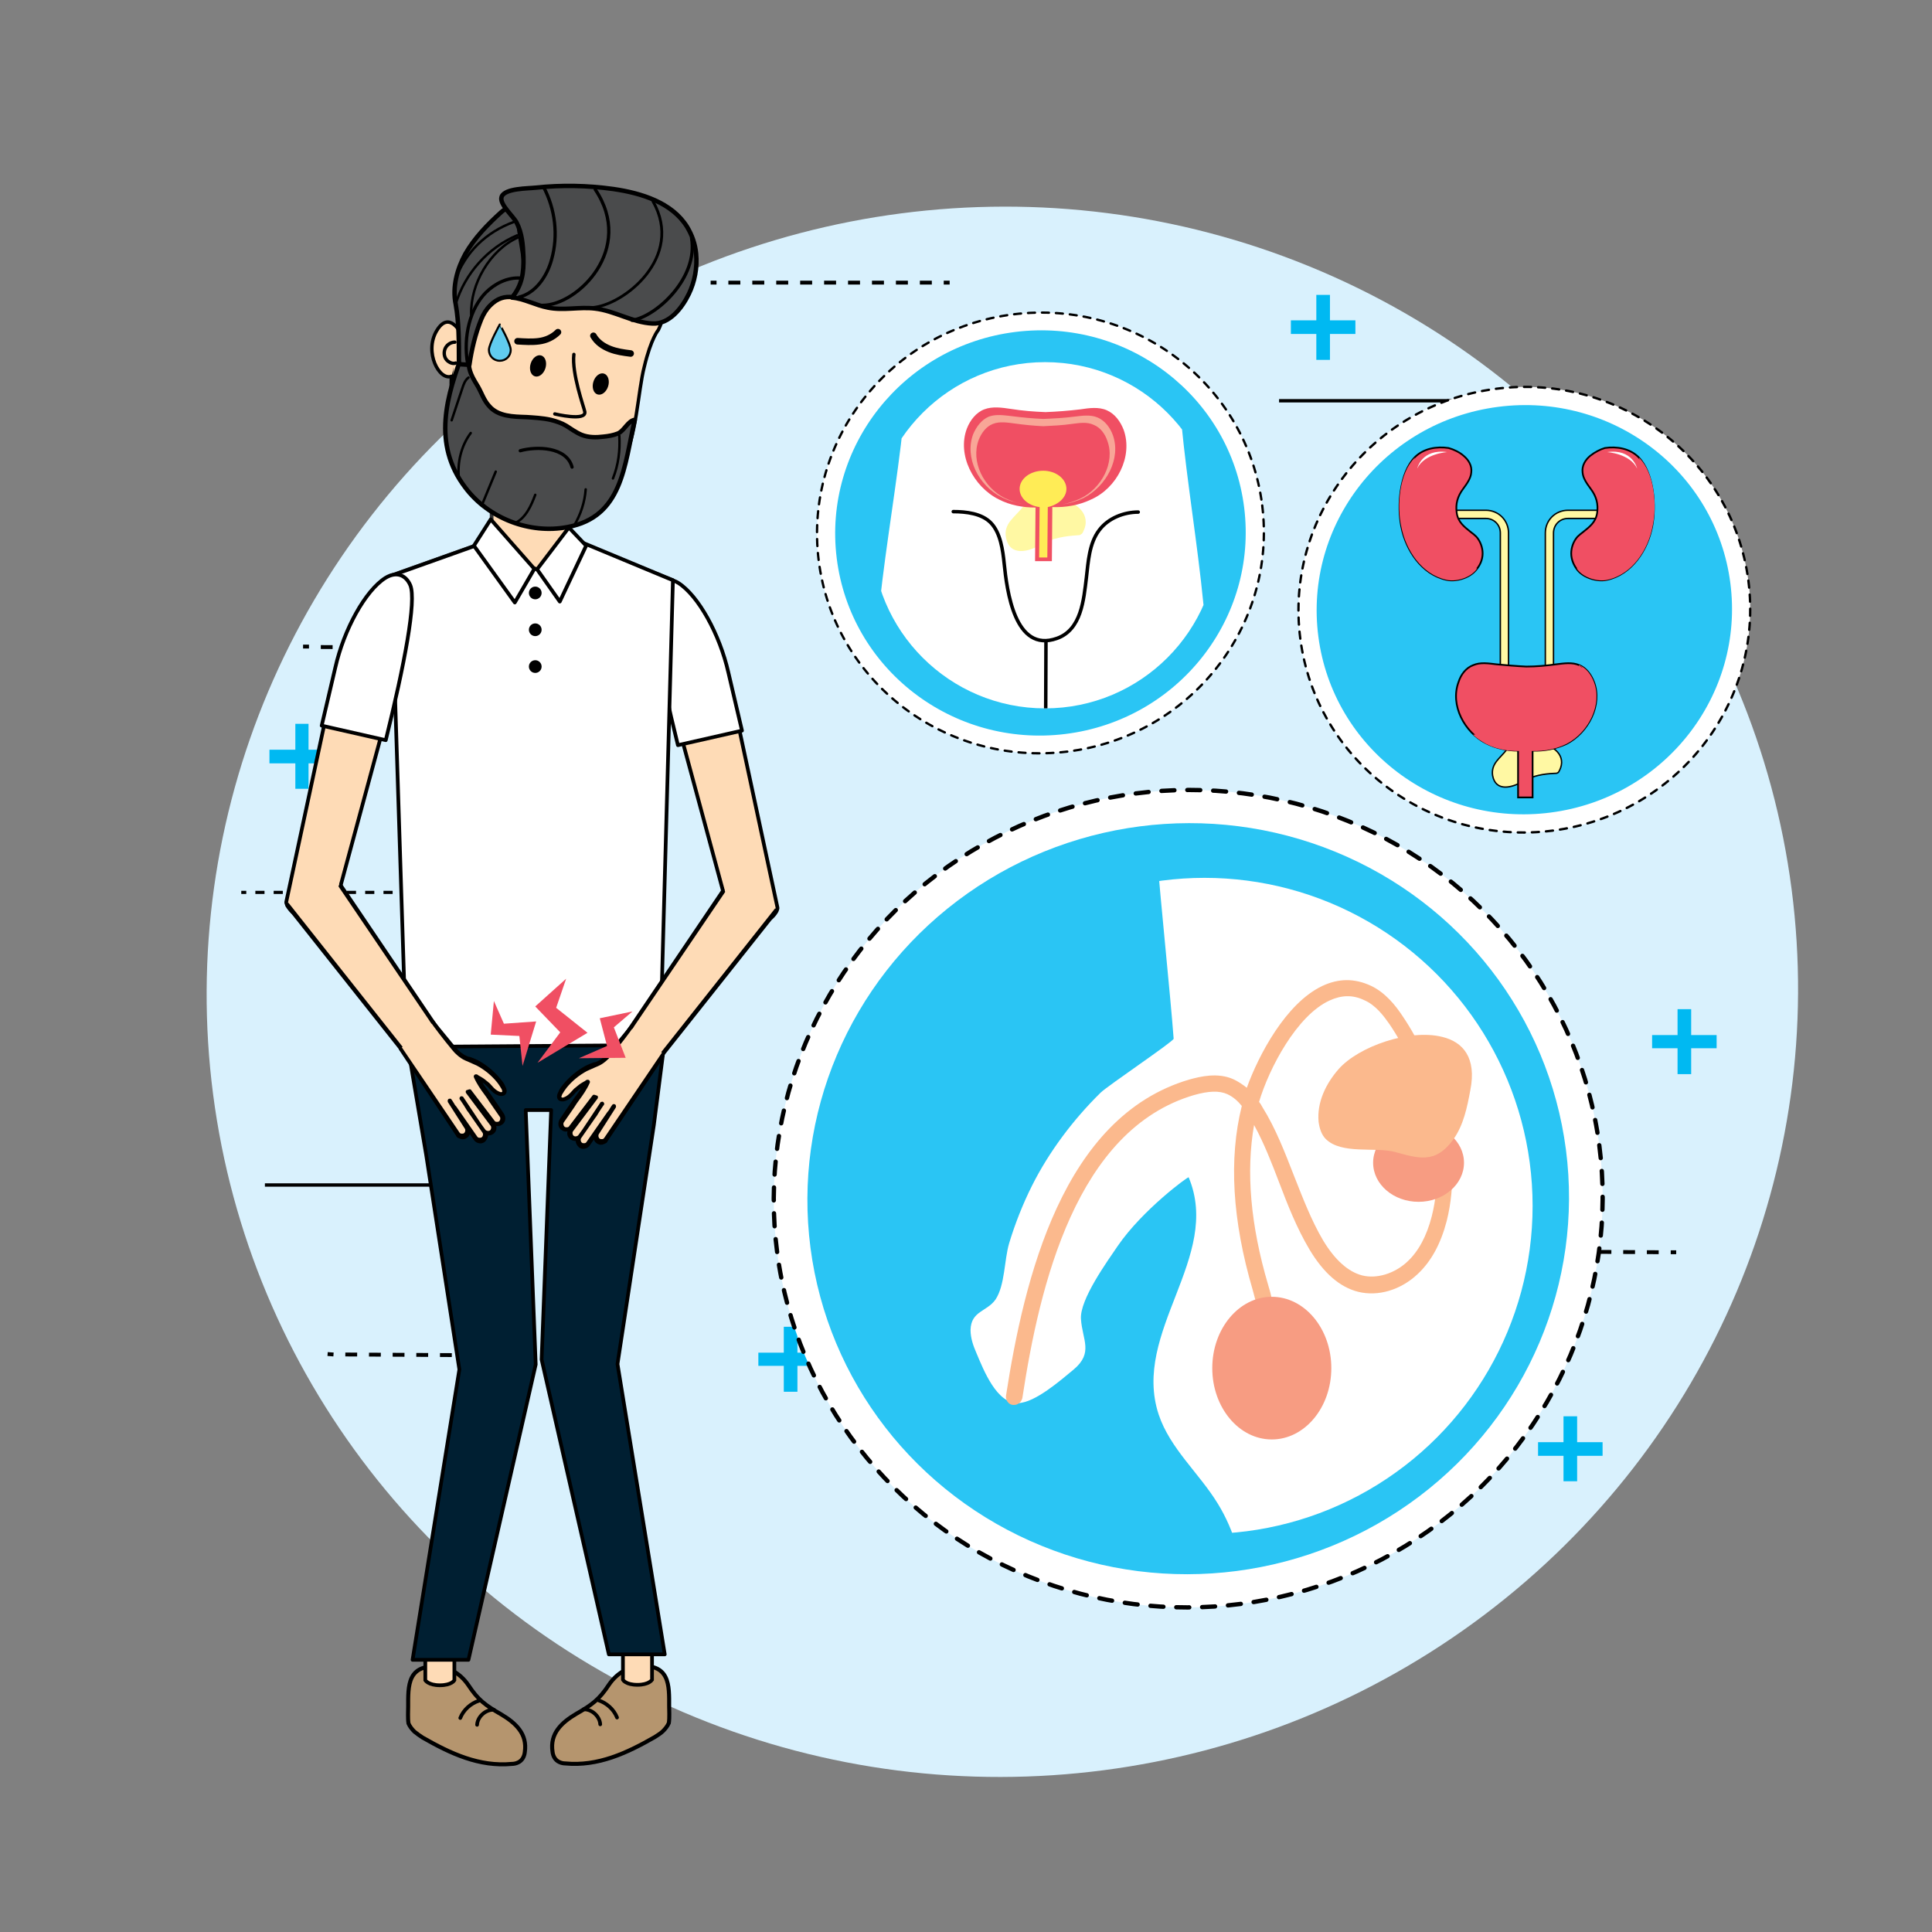 <?xml version="1.0" encoding="utf-8"?>
<!-- Generator: Adobe Illustrator 19.0.0, SVG Export Plug-In . SVG Version: 6.00 Build 0)  -->
<svg version="1.1" id="Capa_1" xmlns="http://www.w3.org/2000/svg" xmlns:xlink="http://www.w3.org/1999/xlink" x="0px" y="0px"
	 viewBox="0 0 425.2 425.2" style="enable-background:new 0 0 425.2 425.2;" xml:space="preserve">
<rect x="0" y="0" width="425.2" height="425.2" fill="#808080" stroke="none"/>
<style type="text/css">
	.st0{fill:#D9F1FD;}
	.st1{fill:#00B9F2;}
	.st2{fill:none;stroke:#000000;stroke-width:0.853;stroke-miterlimit:10;}
	.st3{fill:none;stroke:#000000;stroke-width:0.74;stroke-miterlimit:10;}
	.st4{fill:none;stroke:#000000;stroke-width:0.854;stroke-miterlimit:10;}
	.st5{fill:none;stroke:#000000;stroke-width:0.853;stroke-miterlimit:10;stroke-dasharray:2.634,2.634;}
	.st6{fill:none;stroke:#000000;stroke-width:0.692;stroke-miterlimit:10;}
	.st7{fill:none;stroke:#000000;stroke-width:0.692;stroke-miterlimit:10;stroke-dasharray:2.014,2.014;}
	.st8{fill:none;stroke:#000000;stroke-width:0.853;stroke-miterlimit:10;stroke-dasharray:2.604,2.604;}
	.st9{fill:#B5956E;stroke:#000000;stroke-width:0.886;stroke-linecap:round;stroke-linejoin:round;stroke-miterlimit:10;}
	.st10{fill:#FEDBB6;stroke:#000000;stroke-width:0.814;stroke-miterlimit:10;}
	.st11{fill:#FEDBB6;stroke:#333334;stroke-width:0.814;stroke-miterlimit:10;}
	.st12{fill:none;stroke:#000000;stroke-width:0.814;stroke-linecap:round;stroke-linejoin:round;stroke-miterlimit:10;}
	.st13{fill:#FEDBB6;stroke:#333334;stroke-width:0.814;stroke-linecap:round;stroke-linejoin:round;stroke-miterlimit:10;}
	.st14{fill:#001F32;stroke:#000000;stroke-width:0.814;stroke-linecap:round;stroke-linejoin:round;stroke-miterlimit:10;}
	.st15{fill:#FFFFFF;stroke:#000000;stroke-width:0.814;stroke-linecap:round;stroke-linejoin:round;stroke-miterlimit:10;}
	.st16{fill:#FEDBB6;}
	.st17{fill:#FEDBB6;stroke:#000000;stroke-width:0.748;stroke-miterlimit:10;}
	.st18{fill:#4A4B4C;stroke:#000000;stroke-width:0.975;stroke-linecap:round;stroke-linejoin:round;stroke-miterlimit:10;}
	.st19{fill:none;}
	.st20{fill:none;stroke:#000000;stroke-width:0.54;stroke-linecap:round;stroke-linejoin:round;stroke-miterlimit:10;}
	.st21{fill:#FEDBB6;stroke:#000000;stroke-width:0.748;stroke-linecap:round;stroke-linejoin:round;stroke-miterlimit:10;}
	.st22{fill:none;stroke:#000000;stroke-width:0.748;stroke-linecap:round;stroke-linejoin:round;stroke-miterlimit:10;}
	.st23{fill:none;stroke:#000000;stroke-width:0.618;stroke-linecap:round;stroke-linejoin:round;stroke-miterlimit:10;}
	.st24{fill:none;stroke:#000000;stroke-width:0.72;stroke-linecap:round;stroke-linejoin:round;stroke-miterlimit:10;}
	.st25{fill:#FEDBB6;stroke:#000000;stroke-width:0.74;stroke-linecap:round;stroke-linejoin:round;stroke-miterlimit:10;}
	.st26{fill:none;stroke:#000000;stroke-width:1.44;stroke-linecap:round;stroke-linejoin:round;stroke-miterlimit:10;}
	.st27{fill:#61CCF0;stroke:#000000;stroke-width:0.449;stroke-linecap:round;stroke-linejoin:round;stroke-miterlimit:10;}
	.st28{fill:#F04F63;}
	.st29{fill:#FFFFFF;}
	.st30{fill:none;stroke:#000000;stroke-width:0.952;stroke-linecap:round;stroke-linejoin:round;stroke-dasharray:2.845,2.845;}
	.st31{fill:#2AC5F4;}
	.st32{clip-path:url(#SVGID_2_);fill:#FFFFFF;}
	.st33{fill:#FBB98D;}
	.st34{fill:#F79C82;}
	.st35{fill:none;stroke:#000000;stroke-width:0.514;stroke-linecap:round;stroke-linejoin:round;stroke-dasharray:1.536,1.536;}
	.st36{clip-path:url(#SVGID_4_);}
	.st37{fill:none;stroke:#000000;stroke-width:0.767;stroke-linecap:round;stroke-linejoin:round;stroke-miterlimit:10;}
	.st38{fill:#FFF8A3;}
	.st39{fill:#F8A697;}
	.st40{fill:#FFEC56;}
	.st41{fill:none;stroke:#000000;stroke-width:1.41;stroke-linecap:round;stroke-linejoin:round;stroke-miterlimit:10;}
	.st42{fill:none;stroke:#000000;stroke-width:0.519;stroke-linecap:round;stroke-linejoin:round;stroke-dasharray:1.551,1.551;}
	.st43{fill:#FFF8A3;stroke:#000000;stroke-width:0.305;stroke-linecap:round;stroke-linejoin:round;stroke-miterlimit:10;}
	.st44{fill:#FFF8A3;stroke:#000000;stroke-width:0.309;stroke-linecap:round;stroke-linejoin:round;stroke-miterlimit:10;}
	.st45{fill:#F04F63;stroke:#000000;stroke-width:0.383;stroke-miterlimit:10;}
</style>
<g id="XMLID_1_">
	
		<ellipse transform="matrix(0.992 -0.129 0.129 0.992 -26.369 30.381)" class="st0" cx="220.6" cy="218.1" rx="175.1" ry="172.7"/>
	<g id="XMLID_2_">
		<polygon id="XMLID_3_" class="st1" points="377.8,227.8 372.2,227.8 372.2,222.1 369.2,222.1 369.2,227.8 363.6,227.8 
			363.6,230.7 369.2,230.7 369.2,236.4 372.2,236.4 372.2,230.7 377.8,230.7 		"/>
		<polygon id="XMLID_4_" class="st1" points="298.3,70.5 292.7,70.5 292.7,64.9 289.7,64.9 289.7,70.5 284.1,70.5 284.1,73.5 
			289.7,73.5 289.7,79.2 292.7,79.2 292.7,73.5 298.3,73.5 		"/>
		<polygon id="XMLID_5_" class="st1" points="352.7,317.4 347.1,317.4 347.1,311.7 344.1,311.7 344.1,317.4 338.5,317.4 
			338.5,320.4 344.1,320.4 344.1,326 347.1,326 347.1,320.4 352.7,320.4 		"/>
		<polygon id="XMLID_6_" class="st1" points="181.2,297.7 175.5,297.7 175.5,292 172.5,292 172.5,297.7 166.9,297.7 166.9,300.6 
			172.5,300.6 172.5,306.3 175.5,306.3 175.5,300.6 181.2,300.6 		"/>
		<polygon id="XMLID_7_" class="st1" points="73.6,165 67.9,165 67.9,159.3 65,159.3 65,165 59.3,165 59.3,168 65,168 65,173.6 
			67.9,173.6 67.9,168 73.6,168 		"/>
		<line id="XMLID_8_" class="st2" x1="283.1" y1="246.5" x2="338.3" y2="246.5"/>
		<line id="XMLID_9_" class="st2" x1="257.4" y1="290.7" x2="312.6" y2="290.7"/>
		<line id="XMLID_10_" class="st3" x1="281.5" y1="88.2" x2="323" y2="88.2"/>
		<line id="XMLID_11_" class="st3" x1="58.3" y1="260.8" x2="99.8" y2="260.8"/>
		<line id="XMLID_12_" class="st4" x1="318.6" y1="155.3" x2="351.2" y2="155.3"/>
		<g id="XMLID_17_">
			<g id="XMLID_18_">
				<line id="XMLID_19_" class="st2" x1="156.4" y1="62.2" x2="157.7" y2="62.2"/>
				<line id="XMLID_20_" class="st5" x1="160.3" y1="62.2" x2="206.4" y2="62.2"/>
				<line id="XMLID_21_" class="st2" x1="207.7" y1="62.2" x2="209" y2="62.2"/>
			</g>
		</g>
		<g id="XMLID_22_">
			<g id="XMLID_23_">
				<line id="XMLID_24_" class="st6" x1="53.1" y1="196.4" x2="54.2" y2="196.4"/>
				<line id="XMLID_25_" class="st7" x1="56.2" y1="196.4" x2="87.4" y2="196.4"/>
				<line id="XMLID_26_" class="st6" x1="88.4" y1="196.4" x2="89.5" y2="196.4"/>
			</g>
		</g>
		<g id="XMLID_27_">
			<g id="XMLID_28_">
				<line id="XMLID_29_" class="st2" x1="66.7" y1="142.3" x2="68" y2="142.3"/>
				<line id="XMLID_30_" class="st8" x1="70.6" y1="142.4" x2="105.7" y2="142.6"/>
				<line id="XMLID_31_" class="st2" x1="107" y1="142.6" x2="108.3" y2="142.6"/>
			</g>
		</g>
		<g id="XMLID_32_">
			<g id="XMLID_33_">
				<line id="XMLID_34_" class="st2" x1="319" y1="121.1" x2="320.2" y2="121.1"/>
				<line id="XMLID_35_" class="st8" x1="322.8" y1="121.1" x2="358" y2="121.3"/>
				<line id="XMLID_36_" class="st2" x1="359.3" y1="121.3" x2="360.6" y2="121.4"/>
			</g>
		</g>
		<g id="XMLID_37_">
			<g id="XMLID_38_">
				<line id="XMLID_39_" class="st2" x1="327.3" y1="275.3" x2="328.6" y2="275.3"/>
				<line id="XMLID_40_" class="st8" x1="331.2" y1="275.4" x2="366.4" y2="275.6"/>
				<line id="XMLID_41_" class="st2" x1="367.7" y1="275.6" x2="368.9" y2="275.6"/>
			</g>
		</g>
		<g id="XMLID_42_">
			<g id="XMLID_43_">
				<line id="XMLID_44_" class="st2" x1="72.1" y1="298" x2="73.4" y2="298.1"/>
				<line id="XMLID_45_" class="st8" x1="76" y1="298.1" x2="111.1" y2="298.3"/>
				<line id="XMLID_46_" class="st2" x1="112.4" y1="298.3" x2="113.7" y2="298.3"/>
			</g>
		</g>
	</g>
</g>
<g id="XMLID_47_">
	<g id="XMLID_48_">
		<g id="XMLID_49_">
			<g id="XMLID_50_">
				<path class="st9" d="M145.9,381c-0.5,0.5-1.2,0.9-1.8,1.3c-6.1,3.5-12.5,6.5-19.7,5.8c-0.4,0-0.9-0.1-1.3-0.3
					c-0.9-0.4-1.4-1.3-1.5-2.3c-0.6-4,2-6.4,5.2-8.3c3.5-2,5.1-3.2,7.2-6.4c1.9-2.8,4.9-4.5,8.5-4.1c5.7,0.5,4.6,6.2,4.8,10.5
					c0,0.7,0,1.3-0.1,2C146.9,379.9,146.4,380.5,145.9,381z"/>
				<g id="XMLID_51_">
					<path class="st10" d="M137.1,369.7v-8.4h6.4v8.4c0,0-0.7,1.1-3.2,1.1C137.7,370.8,137.1,369.7,137.1,369.7z"/>
					<path class="st11" d="M142.5,372"/>
				</g>
				<path class="st12" d="M131.7,374.2c1.8,0.6,3.4,2,4.1,3.8"/>
				<path class="st12" d="M128.4,376.2c1.8-0.1,3.6,1.5,3.7,3.3"/>
				<path class="st9" d="M91.2,381.1c0.6,0.5,1.2,0.9,1.8,1.3c6.1,3.5,12.5,6.5,19.7,5.8c0.4,0,0.9-0.1,1.3-0.3
					c0.9-0.4,1.4-1.3,1.5-2.3c0.6-4-2-6.4-5.2-8.3c-3.5-2-5.1-3.2-7.2-6.4c-1.9-2.8-4.9-4.5-8.5-4.1c-5.7,0.5-4.6,6.2-4.8,10.5
					c0,0.7,0,1.3,0.1,2C90.2,380,90.7,380.6,91.2,381.1z"/>
				<g id="XMLID_52_">
					<path id="XMLID_53_" class="st10" d="M100,369.8v-8.4h-6.4v8.4c0,0,0.7,1.1,3.2,1.1C99.4,370.9,100,369.8,100,369.8z"/>
					<path id="XMLID_54_" class="st11" d="M94.6,372.1"/>
				</g>
				<path class="st10" d="M171.1,199.7l-9.9-46.2c-0.2-0.8-1-1.3-1.7-1.1l-10,2.2c-0.8,0.2-1.3,1-1.1,1.8l12.3,45.5
					c0.4,1.4,1.9,2,3.2,1.4c1.6-0.8,3.1-0.3,5.3-1C169.9,202.1,171.3,200.4,171.1,199.7z"/>
				<path id="XMLID_55_" class="st13" d="M148.1,127.7l-23.3-9.3v-18.1h-16.6v18.5c-0.2,0-2,0.9-2,0.7l-20.2,7.2l5.1,24.2l0.3,59.1
					h52.9l-1-52.6L148.1,127.7z"/>
				<polygon id="XMLID_57_" class="st14" points="143.9,247.6 146,231.3 146,229.6 89.6,229.6 89.7,230 93.8,254.2 101.1,301.4 
					90.8,365.3 103.1,365.3 117.9,300.3 115.7,244.3 121.3,244.3 119.2,299.2 134,364.1 146.3,364.1 135.9,300.2 				"/>
				<polygon id="XMLID_58_" class="st11" points="125.5,118.3 125.5,118.3 125.5,118.3 				"/>
				<path class="st15" d="M163.3,160.8l-3-12.8c-1.9-8.4-6.6-16.9-11-19.7c-2.6-1.6-4.6-0.5-5.5,1.6c-1.4,3.4,1.3,17.5,5.4,34.1
					L163.3,160.8z"/>
				<path id="XMLID_59_" class="st15" d="M89.4,230.4l55.9-0.4l2.8-102.3l-22.6-9.4c1.1,0.4,2,1.1,2,1.6c0,1.5-9.3,5.4-9.3,5.4
					s-12-3.9-12-5.4c0-0.1,0-0.2,0.1-0.4l-20.2,7.2L89.4,230.4z"/>
				<polygon id="XMLID_60_" class="st15" points="108,114.3 117.6,125.2 113.3,132.6 104.3,120.1 				"/>
				<polygon class="st15" points="125.2,116.1 118.2,125.3 123.2,132.4 129,120.1 				"/>
				<circle cx="117.8" cy="130.5" r="1.4"/>
				<circle cx="117.8" cy="138.6" r="1.4"/>
				<circle cx="117.8" cy="146.7" r="1.4"/>
				<g id="XMLID_61_">
					<g id="XMLID_62_">
						<path class="st16" d="M169,199.2c-2.3-2-3.9-1-6.2-2.9c-0.8-0.6-1.5-1.2-2.3-1.9l-25.8,38l6.7,5.3l29.3-36.9
							C170.3,200.8,169.2,199.4,169,199.2z"/>
						<path id="XMLID_63_" d="M170.6,199.9L141.2,237l-6-4.7l24.4-36c-0.1-0.4-0.3-0.7-0.4-1.1L134,232.5l7.4,5.8l29.9-37.7
							C171,200.4,170.9,200.1,170.6,199.9z"/>
					</g>
					<g id="XMLID_64_">
						<path class="st16" d="M146,231.9l-7.3-5.8c0,0-0.9,1.6-4.4,5.8c-0.6,0.7-1.6,1.6-2.5,2c-0.9,0.3-1.7,0.6-2.6,1
							c-1.8,1-3.4,2.3-4.7,3.8c-0.4,0.5-0.8,1-1.1,1.6c-0.2,0.4-0.3,0.9,0,1.2c0.2,0.2,0.6,0.2,1,0.1c1.1-0.4,1.8-1.5,2.7-2.2
							c0.4-0.4,0.8-0.7,1.3-1c0.3-0.2,0.8-0.4,1.1-0.7c-0.8,1.7-1.9,3.1-2.9,4.6c-0.1,0.1-2.8,4.1-2.8,4.1c-0.4,0.5-0.2,1.3,0.3,1.7
							c0.5,0.4,1.3,0.2,1.7-0.3l5.1-6.7c0.1,0.1,0.2,0.1,0.3,0.2l-5.4,7.2c-0.4,0.5-0.2,1.3,0.3,1.7c0.5,0.4,1.3,0.2,1.7-0.3l3-4.4
							c0,0,1.7-2.7,1.7-2.7l-4.9,7.4c-0.4,0.5-0.2,1.3,0.3,1.7c0.5,0.4,1.3,0.2,1.7-0.3l4.6-6.6c0.1,0,0.9-1.5,1-1.5l-3.7,5.8
							c-0.4,0.5-0.2,1.3,0.3,1.7c0.5,0.4,1.3,0.2,1.7-0.3L146,231.9z"/>
						<path d="M145.8,231.5L133,250.4c-0.1,0.2-0.3,0.3-0.5,0.3c-0.2,0-0.4,0-0.5-0.1c-0.3-0.2-0.4-0.7-0.2-1l3.7-5.8
							c0.1-0.2,0.1-0.4,0-0.6c-0.1-0.2-0.3-0.2-0.5-0.2c-0.1,0-0.2,0.1-0.2,0.1c-0.1,0.1-0.3,0.4-0.6,0.9c-0.1,0.2-0.3,0.5-0.4,0.6
							c0,0-0.1,0.1-0.1,0.1l-4.6,6.6c-0.1,0.2-0.3,0.3-0.5,0.3c-0.2,0-0.4,0-0.5-0.1c-0.3-0.2-0.4-0.7-0.2-1l3.2-4.6l0,0
							c0.2-0.2,0.4-0.6,0.9-1.4c0.3-0.5,0.7-1,0.8-1.2l0.1-0.1c0.1-0.2,0.1-0.4,0-0.5c-0.1-0.2-0.3-0.3-0.5-0.2
							c-0.1,0-0.2,0-0.3,0.2l0,0l-4,6l-0.8,1.1c-0.2,0.3-0.7,0.4-1,0.2c-0.3-0.2-0.4-0.7-0.2-1l5.4-7.2c0.1-0.1,0.1-0.3,0.1-0.4
							c0-0.2-0.2-0.3-0.3-0.3c-0.1,0-0.2-0.1-0.3-0.1c-0.2-0.1-0.5-0.1-0.6,0.1l-5.1,6.7c-0.1,0.2-0.3,0.3-0.5,0.3
							c-0.2,0-0.4,0-0.5-0.1c-0.3-0.2-0.4-0.7-0.2-1c0,0,2.8-4,2.8-4.1l0.5-0.7c0.9-1.2,1.8-2.5,2.4-3.9c0.1-0.2,0-0.5-0.2-0.6
							c-0.2-0.1-0.5-0.1-0.7,0.1c-0.1,0.1-0.3,0.2-0.5,0.3c-0.2,0.1-0.3,0.2-0.5,0.3c-0.5,0.3-0.9,0.7-1.3,1
							c-0.3,0.2-0.5,0.5-0.8,0.8c-0.5,0.6-1.1,1.1-1.7,1.3c-0.2,0.1-0.4,0.1-0.5,0c-0.1-0.1,0-0.3,0.1-0.6c0.3-0.5,0.6-1,1-1.5
							c1.2-1.5,2.8-2.8,4.5-3.7c0.6-0.3,1.2-0.5,1.8-0.8c0.2-0.1,0.5-0.2,0.7-0.3c1.2-0.5,2.4-1.7,2.7-2.1c2.1-2.5,4.3-5.4,5.1-6.6
							l-0.2-0.2c-0.1-0.1-0.3-0.1-0.4-0.1c-0.1,0-0.3,0.1-0.3,0.2c0,0-1.5,1.9-4.9,6c-0.6,0.7-1.5,1.5-2.3,1.8
							c-0.2,0.1-0.4,0.2-0.7,0.2c-0.6,0.2-1.3,0.5-1.9,0.8c-1.8,1-3.5,2.4-4.8,4c-0.5,0.6-0.9,1.1-1.1,1.7c-0.4,0.7-0.4,1.4,0,1.8
							c0.3,0.3,0.9,0.4,1.5,0.2c0.9-0.3,1.5-0.9,2.1-1.6c0.2-0.3,0.5-0.5,0.7-0.7c0.2-0.2,0.4-0.4,0.7-0.5c-0.4,0.7-0.9,1.3-1.4,2
							l-0.5,0.7c-0.1,0.1-2.8,4.1-2.8,4.1c-0.5,0.8-0.4,1.9,0.4,2.4c0.4,0.3,0.8,0.4,1.3,0.3c-0.2,0.7,0.1,1.4,0.7,1.8
							c0.3,0.2,0.7,0.3,1.1,0.3c0,0.5,0.3,1,0.7,1.4c0.4,0.3,0.8,0.4,1.3,0.3c0.5-0.1,0.8-0.3,1.1-0.7l0.9-1.3
							c0.1,0.3,0.3,0.6,0.6,0.8c0.4,0.3,0.8,0.4,1.3,0.3c0.3-0.1,0.6-0.2,0.9-0.4c0.1-0.1,0.2-0.2,0.2-0.3l12.5-18.7
							c0.1-0.2,0.1-0.5-0.1-0.7l-0.2-0.2C145.9,231.4,145.9,231.5,145.8,231.5z"/>
					</g>
				</g>
				<path class="st10" d="M63,198.5l9.9-46.2c0.2-0.8,1-1.3,1.7-1.1l10,2.2c0.8,0.2,1.3,1,1.1,1.8l-12.3,45.5
					c-0.4,1.4-1.9,2-3.2,1.4c-1.6-0.8-3.1-0.3-5.3-1C64.3,200.9,62.9,199.2,63,198.5z"/>
				<path class="st15" d="M70.8,159.7l3-12.8c1.9-8.4,6.6-16.9,11-19.7c2.6-1.6,4.6-0.5,5.5,1.6c1.4,3.4-1.3,17.5-5.4,34.1
					L70.8,159.7z"/>
				<g id="XMLID_65_">
					<g id="XMLID_66_">
						<path class="st16" d="M65.2,198c2.3-2,3.9-1,6.2-2.9c0.8-0.6,1.5-1.2,2.3-1.9l25.8,38l-6.7,5.3l-29.3-36.9
							C63.8,199.6,64.9,198.2,65.2,198z"/>
						<path d="M63.5,198.7l29.4,37.1l6-4.7l-24.4-36c0.1-0.4,0.3-0.7,0.4-1.1l25.2,37.3l-7.4,5.8l-29.9-37.7
							C63.1,199.2,63.2,198.9,63.5,198.7z"/>
					</g>
					<g id="XMLID_67_">
						<path class="st16" d="M88.2,230.7l7.3-5.8c0,0,0.9,1.6,4.4,5.8c0.6,0.7,1.6,1.6,2.5,2c0.9,0.3,1.7,0.6,2.6,1
							c1.8,1,3.4,2.3,4.7,3.8c0.4,0.5,0.8,1,1.1,1.6c0.2,0.4,0.3,0.9,0,1.2c-0.2,0.2-0.6,0.2-1,0.1c-1.1-0.4-1.8-1.5-2.7-2.2
							c-0.4-0.4-0.8-0.7-1.3-1c-0.3-0.2-0.8-0.4-1.1-0.7c0.8,1.7,1.9,3.1,2.9,4.6c0.1,0.1,2.9,4.1,2.9,4.1c0.4,0.5,0.2,1.3-0.3,1.7
							c-0.5,0.4-1.3,0.2-1.7-0.3l-5.1-6.7c-0.1,0.1-0.2,0.1-0.3,0.2l5.4,7.2c0.4,0.5,0.2,1.3-0.3,1.7c-0.5,0.4-1.3,0.2-1.7-0.3
							l-3-4.4c0,0-1.7-2.7-1.7-2.7l4.9,7.4c0.4,0.5,0.2,1.3-0.3,1.7c-0.5,0.4-1.3,0.2-1.7-0.3l-4.6-6.6c-0.1,0-0.9-1.5-1-1.5
							l3.7,5.8c0.4,0.5,0.2,1.3-0.3,1.7c-0.5,0.4-1.3,0.2-1.7-0.3L88.2,230.7z"/>
						<path d="M88.3,230.3l12.8,18.9c0.1,0.2,0.3,0.3,0.5,0.3c0.2,0,0.4,0,0.5-0.1c0.3-0.2,0.4-0.7,0.2-1l-3.7-5.8
							c-0.1-0.2-0.1-0.4,0-0.6c0.1-0.2,0.3-0.2,0.5-0.2c0.1,0,0.2,0.1,0.2,0.1c0.1,0.1,0.3,0.4,0.6,0.9c0.1,0.2,0.3,0.5,0.4,0.6
							c0,0,0.1,0.1,0.1,0.1l4.6,6.6c0.1,0.2,0.3,0.3,0.5,0.3c0.2,0,0.4,0,0.5-0.1c0.3-0.2,0.4-0.7,0.2-1l-3.2-4.6l0,0
							c-0.2-0.2-0.4-0.6-0.9-1.4c-0.3-0.5-0.7-1-0.8-1.2l-0.1-0.1c-0.1-0.2-0.1-0.4,0-0.5c0.1-0.2,0.3-0.3,0.5-0.2
							c0.1,0,0.2,0,0.3,0.2l0,0l4,6l0.8,1.1c0.2,0.3,0.7,0.4,1,0.2c0.3-0.2,0.4-0.7,0.2-1l-5.4-7.2c-0.1-0.1-0.1-0.3-0.1-0.4
							c0-0.2,0.2-0.3,0.3-0.3c0.1,0,0.2-0.1,0.3-0.1c0.2-0.1,0.5-0.1,0.6,0.1l5.1,6.7c0.1,0.2,0.3,0.3,0.5,0.3c0.2,0,0.4,0,0.5-0.1
							c0.3-0.2,0.4-0.7,0.2-1c0,0-2.8-4-2.8-4.1l-0.5-0.7c-0.9-1.2-1.8-2.5-2.4-3.9c-0.1-0.2,0-0.5,0.2-0.6c0.2-0.1,0.5-0.1,0.7,0.1
							c0.1,0.1,0.3,0.2,0.5,0.3c0.2,0.1,0.3,0.2,0.5,0.3c0.5,0.3,0.9,0.7,1.3,1c0.3,0.2,0.5,0.5,0.8,0.8c0.5,0.6,1.1,1.1,1.7,1.3
							c0.2,0.1,0.4,0.1,0.5,0c0.1-0.1,0-0.3-0.1-0.6c-0.3-0.5-0.6-1-1-1.5c-1.2-1.5-2.8-2.8-4.5-3.7c-0.6-0.3-1.2-0.5-1.8-0.8
							c-0.2-0.1-0.5-0.2-0.7-0.3c-1.2-0.5-2.4-1.7-2.7-2.1c-2.1-2.5-4.3-5.4-5.1-6.6l0.2-0.2c0.1-0.1,0.3-0.1,0.4-0.1
							c0.1,0,0.3,0.1,0.3,0.2c0,0,1.5,1.9,4.9,6c0.6,0.7,1.5,1.5,2.3,1.8c0.2,0.1,0.4,0.2,0.7,0.2c0.6,0.2,1.3,0.5,1.9,0.8
							c1.8,1,3.5,2.4,4.8,4c0.5,0.6,0.9,1.1,1.1,1.7c0.4,0.7,0.4,1.4,0,1.8c-0.3,0.3-0.9,0.4-1.5,0.2c-0.9-0.3-1.5-0.9-2.1-1.6
							c-0.2-0.3-0.5-0.5-0.7-0.7c-0.2-0.2-0.4-0.4-0.7-0.5c0.4,0.7,0.9,1.3,1.4,2l0.5,0.7c0.1,0.1,2.8,4.1,2.8,4.1
							c0.5,0.8,0.4,1.9-0.4,2.4c-0.4,0.3-0.8,0.4-1.3,0.3c0.2,0.7-0.1,1.4-0.7,1.8c-0.3,0.2-0.7,0.3-1.1,0.3c0,0.5-0.3,1-0.7,1.4
							c-0.4,0.3-0.8,0.4-1.3,0.3c-0.5-0.1-0.8-0.3-1.1-0.7l-0.9-1.3c-0.1,0.3-0.3,0.6-0.6,0.8c-0.4,0.3-0.8,0.4-1.3,0.3
							c-0.3-0.1-0.6-0.2-0.9-0.4c-0.1-0.1-0.2-0.2-0.2-0.3L87.8,231c-0.1-0.2-0.1-0.5,0.1-0.7l0.2-0.2
							C88.2,230.2,88.3,230.3,88.3,230.3z"/>
					</g>
				</g>
				<path id="XMLID_68_" class="st12" d="M105.4,374.3c-1.8,0.6-3.4,2-4.1,3.8"/>
				<path id="XMLID_69_" class="st12" d="M108.7,376.3c-1.8-0.1-3.6,1.5-3.7,3.3"/>
				<path class="st17" d="M144.9,72.6c4.6-9.2-5.3-16.6-15.2-19c-23.2-5.6-30.4,14.9-30.4,30.8c0,13.9,4.8,27.2,15.8,30.2
					c10.2,2.8,15.5-2.9,21.8-12.9c3.2-5.1,3.5-15.7,4.9-21C143.3,74.4,144.9,72.6,144.9,72.6z"/>
				<g id="XMLID_70_">
					<path class="st18" d="M121.2,92.4c1.2,0.3,2.4,0.7,3.4,1.3c1.1,0.7,2.2,1.5,3.4,2c1.5,0.6,3.2,0.6,4.8,0.4
						c1.1-0.1,2.2-0.3,3.2-0.7c1.4-0.6,2.2-2.8,3.7-3c-2.3,10-2.7,21.4-14.8,23.6c-8.3,1.6-17.4-1.9-22.5-8.7
						c-7.3-9.6-4.2-20.2-0.2-30.4c0.1-0.3,0.4-0.7,0.7-0.5c0.2,0.1,0.2,0.4,0.2,0.6c0,1.2,0,2.3,0.1,3.5c0.2,1.7,1.1,3.1,2,4.6
						c0.8,1.4,1.3,3,2.4,4.2c2,2.4,5.4,2.4,8.3,2.5C117.4,91.9,119.4,92,121.2,92.4z"/>
					<path class="st19" d="M113.3,94c-0.1,0-0.2,0-0.2,0"/>
					<path class="st20" d="M101,105.4c-0.4-3.6,0.5-7.3,2.6-10.1"/>
					<path class="st20" d="M106,111.3c1-2.5,2.1-5,3.1-7.5"/>
					<path class="st20" d="M113.4,115.1c2.3-1.1,3.5-3.8,4.4-6.2"/>
					<path class="st20" d="M126.4,115.6c1.4-2.4,2.3-5.1,2.5-7.9"/>
					<path class="st20" d="M136.3,95.9c0.2,3.2-0.2,6.4-1.4,9.4"/>
					<path class="st20" d="M103.1,83.1c-0.8,0.6-1.1,1.6-1.4,2.5c-0.8,2.3-1.5,4.6-2.3,6.9"/>
				</g>
				<ellipse transform="matrix(0.956 0.294 -0.294 0.956 28.891 -31.238)" cx="118.4" cy="80.5" rx="1.7" ry="2.4"/>
				<ellipse transform="matrix(0.956 0.294 -0.294 0.956 30.678 -35.134)" cx="132.2" cy="84.5" rx="1.7" ry="2.4"/>
				<path class="st21" d="M101.5,73.5c0,0-2.6-5.4-5.4-0.7c-2.8,4.7,0.6,11.1,3.3,10"/>
				<path class="st18" d="M115.3,57.2c-0.3-2.2-0.7-4.3-1-6.5c-0.2-1.2-0.2-4-1.2-4.8c-0.9-0.6-2,0.1-2.8,0.8
					c-3,2.7-5.9,5.7-7.9,9.2c-1.8,3.3-2.9,7.3-2.1,11.1c0.7,3.9,0.7,8.3,0.7,12.3c0,0.3,0,0.6,0.3,0.8c0.1,0.1,0.3,0.1,0.5,0.1
					c0.5,0,1,0.1,1.5,0.1c0.5-3.4,1.3-6.8,2.6-10c0.5-1.2,1.1-2.2,2-3.1c1.6-1.6,3.2-2,4.9-1.8C114.7,63,115.7,60.8,115.3,57.2z"/>
				<g id="XMLID_71_">
					<path class="st18" d="M153.2,55.8c-0.2-2.1-0.9-4.1-2-5.9c-3.3-5.3-10-7.4-16.2-8.3c-5.7-0.8-11.4-0.9-17.1-0.3
						c-1.6,0.2-6.8,0.1-7.5,2c-0.6,1.6,2.6,4.3,3.3,5.7c1.2,2.3,1.4,4.9,1.5,7.5c0.1,3.6-0.3,6.2-2.5,9c2.6,0.2,5.2,1.7,7.9,2.2
						c3.4,0.7,6.9-0.2,10.3,0.2c4.4,0.5,8.3,3.1,12.7,3.3c3.7,0.2,6.5-3.4,8-6.5C152.9,62,153.5,58.9,153.2,55.8z"/>
				</g>
				<path class="st22" d="M100.1,75.3c-1,0-1.9,0.7-2.2,1.6c-0.3,0.9-0.1,2,0.7,2.6c0.5,0.4,1.2,0.6,1.7,0.4"/>
				<path class="st23" d="M130.2,67.7c7-0.4,20.5-11.1,13.5-23.4"/>
				<path class="st24" d="M139.1,70.5c5.5-0.9,14.6-9.4,13.1-18.1"/>
				<path class="st24" d="M119.4,67.2c7.7,0,20.4-12.4,11.6-25.5"/>
				<path class="st24" d="M119.6,41.1c2.6,4.9,3.3,10.7,1.8,16c-1,3.7-3.5,7.4-7.2,8.3"/>
				<path class="st20" d="M113.2,48.8c-6.3,2.3-10.8,6.7-13.1,13"/>
				<path class="st20" d="M113.8,51.8c-6.4,2.7-11.5,8.4-13.5,15.1"/>
				<path class="st24" d="M114.5,61.2c-2.8-0.2-5.6,1.2-7.6,3.2c-3.4,3.5-5,9.5-4,15.6"/>
				<path class="st20" d="M113.9,52.3c-6.1,2.8-10.4,10.2-10.2,16.9"/>
				<path class="st19" d="M113.6,93.6c-0.1,0-0.2,0-0.2,0"/>
				<path class="st25" d="M126.3,78c-0.5,4.2,2.2,11.6,2.4,12.6c0.4,2.2-6.6,0.5-6.6,0.5"/>
				<path id="XMLID_72_" class="st24" d="M114.5,99.2c3.6-1,10.2-0.9,11.4,3.6"/>
				<path id="XMLID_73_" class="st26" d="M113.9,75.1c1.6,0.1,3.2,0.2,4.7,0c1.6-0.2,3.1-0.9,4.2-2"/>
				<path class="st26" d="M138.8,77.8c-1.6-0.2-3.1-0.4-4.6-1c-1.5-0.6-2.8-1.5-3.6-2.9"/>
			</g>
		</g>
		<path id="XMLID_74_" class="st27" d="M112.4,77c0,1.4-1.1,2.4-2.4,2.4c-1.4,0-2.4-1.1-2.4-2.4s2.4-5.6,2.4-5.6
			S112.4,75.7,112.4,77z"/>
	</g>
	<g id="XMLID_75_">
		<polygon class="st28" points="124.6,215.4 117.8,221.5 123.3,227.2 118.3,233.9 129.3,227.3 122.4,221.8 		"/>
		<polygon class="st28" points="108.7,220.3 108,227.7 114.3,228 115,234.6 118,224.8 110.9,225.3 		"/>
		<polygon class="st28" points="139.2,222.6 132,224.1 133.6,230.2 127.4,232.9 137.7,232.8 135.1,226.1 		"/>
	</g>
</g>
<g id="XMLID_76_">
	<g id="XMLID_77_">
		<g>
			<g>
				
					<ellipse id="XMLID_80_" transform="matrix(0.992 -0.129 0.129 0.992 -31.909 36.053)" class="st29" cx="261.5" cy="263.6" rx="91.2" ry="89.9"/>
				
					<ellipse id="XMLID_81_" transform="matrix(0.992 -0.129 0.129 0.992 -31.909 36.053)" class="st30" cx="261.5" cy="263.6" rx="91.2" ry="89.9"/>
			</g>
		</g>
		
			<ellipse transform="matrix(0.992 -0.129 0.129 0.992 -31.909 36.053)" class="st31" cx="261.5" cy="263.6" rx="83.8" ry="82.6"/>
	</g>
	<g id="XMLID_78_">
		<g id="XMLID_79_">
			<defs>
				<circle id="SVGID_1_" cx="265.1" cy="265.4" r="72.2"/>
			</defs>
			<clipPath id="SVGID_2_">
				<use xlink:href="#SVGID_1_"  style="overflow:visible;"/>
			</clipPath>
			<path id="XMLID_83_" class="st32" d="M254.7,188.8c0.7,9.4,2.9,30.4,3.6,39.8c0,0.6-14.6,10.4-16.1,11.9
				c-5.9,5.8-11.3,12.9-15.1,20.5c-2,4-3.7,8.3-5,12.6c-1.1,3.7-0.9,9.2-3,12.4c-1.9,2.7-5.4,2.5-5.5,6.7c0,1.8,0.6,3.5,1.3,5.1
				c1.6,3.8,4.5,11.2,9.2,11c3.7-0.1,9.3-5,12.2-7.4c4.4-3.7,1.9-6.5,1.6-11.1c-0.3-4.3,5.8-12.7,8.1-16.1
				c5.5-8,15.5-15.3,15.6-15.1c7.4,17.6-12.6,34-6.6,52.2c2.5,7.5,8.9,12.9,13,19.6c7.4,12,7,27,6.3,41.1
				c21.1,4.3,43.5,3.6,64.1-2.7c5.1-1.6,10.2-3.5,14.6-6.6c5.1-3.6,9-8.5,12.8-13.4c5.9-7.5,12-15.3,14.5-24.5
				c1.7-6.1,1.7-12.6,1.7-18.9c-0.1-15.4-0.7-30.9-5.1-45.6c-6.7-22.2-22.2-41.4-42-53.4s-44.6-30.6-67.6-27.8
				C262.3,179.8,256.9,184.4,254.7,188.8z"/>
		</g>
		<g id="XMLID_84_">
			<path id="XMLID_85_" class="st33" d="M223.2,309.2c-0.1,0-0.2,0-0.3,0c-1-0.1-1.6-1.1-1.5-2c4-25.9,12.5-61.4,40.3-69.6
				c2.5-0.7,6.3-1.6,9.7-0.1c1.1,0.5,2.1,1.2,3,1.9c2.6-7.2,8.6-18.6,16.6-22.4c3.6-1.7,7.1-1.7,10.6-0.1c3.3,1.5,5.6,4.5,7,6.6
				c7.7,11.3,13.7,29.7,9.8,45.2c-1.3,5-3.4,8.9-6.4,11.7c-3.7,3.5-8.7,5-13.1,3.9c-4-1-7.6-4.1-10.7-9.3c-2.8-4.7-4.8-9.8-6.7-14.8
				c-1.6-4.2-3.3-8.6-5.5-12.6c-1.8,10.2-0.8,22,3.1,35.2c0.3,1,0.6,2,0.8,3.1c1,3.7,2,7.6,4.1,10.5c0.6,0.8,0.4,1.9-0.4,2.5
				c-0.8,0.6-1.9,0.4-2.5-0.4c-2.4-3.5-3.5-7.6-4.6-11.6c-0.3-1-0.5-2-0.8-3c-4.5-15.3-5.3-28.9-2.4-40.5c-0.9-1.1-1.9-2-3.2-2.6
				c-1.8-0.8-4.1-0.7-7.3,0.2c-25.9,7.6-34,41.7-37.8,66.7C224.8,308.5,224.1,309.2,223.2,309.2z M277.1,242.5
				c0.3,0.4,0.5,0.7,0.7,1.1c3,4.8,5,10.1,7,15.2c1.9,4.8,3.8,9.8,6.4,14.2c2.6,4.3,5.5,6.9,8.6,7.7c3.2,0.8,7.1-0.4,9.9-3
				c2.5-2.3,4.3-5.7,5.4-10c3.7-14.4-2.3-32-9.3-42.3c-1.2-1.7-3-4.2-5.6-5.3c-2.5-1.2-5-1.1-7.6,0.1
				C285.4,223.5,279.3,235.1,277.1,242.5z"/>
		</g>
		<ellipse class="st34" cx="312.2" cy="255.9" rx="10" ry="8.6"/>
		<g>
			<path id="XMLID_89_" class="st33" d="M317.4,228.2c-7.2-1.8-18.4,2.1-22.8,7.1c-2.8,3.2-4.8,7.3-4.4,11.6
				c0.2,1.4,0.6,2.8,1.6,3.8c3.5,3.4,10.7,1.7,15.1,2.8c5.2,1.4,9,2.8,13-2.8c2.2-3.1,3-7,3.7-10.8C325,232.8,322,229.3,317.4,228.2
				z"/>
		</g>
		<ellipse class="st34" cx="279.9" cy="301.1" rx="13.1" ry="15.7"/>
	</g>
</g>
<g id="XMLID_90_">
	<g id="XMLID_91_">
		<g id="XMLID_92_">
			<g>
				<g>
					
						<ellipse id="XMLID_95_" transform="matrix(0.992 -0.123 0.123 0.992 -12.71 29.112)" class="st29" cx="229.1" cy="117.3" rx="49.2" ry="48.5"/>
					
						<ellipse id="XMLID_96_" transform="matrix(0.992 -0.123 0.123 0.992 -12.71 29.112)" class="st35" cx="229.1" cy="117.3" rx="49.2" ry="48.5"/>
				</g>
			</g>
			
				<ellipse transform="matrix(0.992 -0.123 0.123 0.992 -12.71 29.112)" class="st31" cx="229.1" cy="117.3" rx="45.2" ry="44.6"/>
		</g>
	</g>
	<g id="XMLID_93_">
		<g id="XMLID_94_">
			<defs>
				<circle id="SVGID_3_" cx="230" cy="117.8" r="38.1"/>
			</defs>
			<clipPath id="SVGID_4_">
				<use xlink:href="#SVGID_3_"  style="overflow:visible;"/>
			</clipPath>
			<g id="XMLID_97_" class="st36">
				<path class="st29" d="M265.7,157.6c1.3-26.2-6.1-53.1-6.6-79.3l-59.2-0.2c-0.8,26.2-8.4,53.2-7.4,79.4L265.7,157.6z"/>
				<line class="st37" x1="230.1" y1="167.2" x2="230.2" y2="141.3"/>
				<path class="st37" d="M209.8,112.6c2.8,0,6.3,0.4,8.3,2.5c2.1,2.2,2.6,6,2.9,8.9c0.6,5.9,2.3,19.8,11.6,16.5
					c5.4-1.9,5.9-8.5,6.5-13.4c0.4-3.4,0.6-7.5,2.8-10.4c2-2.7,5.5-4,8.6-4"/>
				<g id="XMLID_98_">
					<path class="st38" d="M222.4,114.6c-0.8,1-1.3,2.2-1,3.7c0.8,4.3,5.1,3.1,7.6,1.6c2.6-1.5,5.3-1.9,8.2-2.1c0.2,0,0.5,0,0.7-0.2
						c0.2-0.1,0.4-0.3,0.5-0.6c1.9-3.8-1.5-6.5-4.9-7.1c-3-0.6-6.5-0.4-8.5,1.8C224.2,112.7,223.2,113.6,222.4,114.6z"/>
					<path class="st28" d="M247.3,94.6c-0.7-1.8-1.9-3.5-3.7-4.3c-1.8-0.8-3.9-0.5-5.9-0.2c-2.5,0.3-5.1,0.5-7.6,0.6
						c-2.6-0.1-5.1-0.3-7.6-0.7c-2-0.3-4.1-0.6-5.9,0.1c-1.8,0.7-3.1,2.4-3.8,4.2c-2.2,5.8,1.4,12.8,7,15.6c2.5,1.3,5.3,1.8,8.1,1.8
						l-0.1,11.8l3.7,0l0.1-11.9c3,0.1,5.9-0.4,8.6-1.7C245.8,107.4,249.4,100.5,247.3,94.6z"/>
					<g id="XMLID_99_">
						<path class="st39" d="M244.9,95.7c-0.6-1.6-1.7-3.1-3.3-3.8c-1.6-0.7-3.5-0.4-5.2-0.2c-2.3,0.3-4.5,0.4-6.8,0.5
							c-2.3-0.1-4.5-0.3-6.8-0.6c-1.8-0.2-3.6-0.5-5.2,0.1c-1.6,0.7-2.7,2.2-3.4,3.8c-2,5.2,1.2,11.4,6.2,13.9
							c1.5,0.8,3.1,1.2,4.7,1.5c-1.4-0.2-2.7-0.7-4-1.3c-4.6-2.3-7.5-8-5.7-12.8c0.6-1.5,1.6-2.9,3.1-3.5c1.5-0.6,3.2-0.3,4.8-0.1
							c2.1,0.3,4.2,0.5,6.3,0.6c2.1-0.1,4.2-0.2,6.3-0.5c1.6-0.2,3.3-0.5,4.8,0.2c1.5,0.6,2.5,2,3,3.5c1.8,4.8-1.3,10.5-5.9,12.7
							c-1.3,0.6-2.7,1.1-4.1,1.3c1.7-0.2,3.3-0.7,4.8-1.4C243.5,107,246.8,100.9,244.9,95.7z"/>
					</g>
				</g>
				<path class="st40" d="M234.7,107.6c0-2.2-2.3-4-5.1-4c-2.9,0-5.2,1.8-5.2,4c0,2,1.9,3.7,4.4,4l-0.1,11.1l1.8,0l0.1-11.1
					C232.9,111.1,234.7,109.5,234.7,107.6z"/>
				<path class="st41" d="M230.2,141.3"/>
			</g>
		</g>
	</g>
</g>
<g id="XMLID_100_">
	<g>
		<g>
			
				<ellipse id="XMLID_103_" transform="matrix(0.992 -0.129 0.129 0.992 -14.522 44.525)" class="st29" cx="335.4" cy="134" rx="49.7" ry="49"/>
			
				<ellipse id="XMLID_104_" transform="matrix(0.992 -0.129 0.129 0.992 -14.522 44.525)" class="st42" cx="335.4" cy="134" rx="49.7" ry="49"/>
		</g>
	</g>
	<ellipse transform="matrix(0.992 -0.129 0.129 0.992 -14.522 44.525)" class="st31" cx="335.4" cy="134" rx="45.7" ry="45"/>
	<g id="XMLID_101_">
		<path id="XMLID_102_" class="st43" d="M329.4,167.5c-0.7,0.9-1.1,1.9-0.9,3.2c0.7,3.7,4.4,2.6,6.6,1.3c2.3-1.3,4.6-1.7,7.1-1.8
			c0.2,0,0.4,0,0.6-0.1c0.2-0.1,0.3-0.3,0.4-0.5c1.7-3.3-1.4-5.6-4.3-6.1c-2.6-0.5-5.6-0.3-7.4,1.6
			C330.9,165.9,330.1,166.6,329.4,167.5z"/>
		<g id="XMLID_105_">
			<g id="XMLID_106_">
				<path id="XMLID_107_" class="st44" d="M341.9,148.4h-1.8v-31.1c0-2.8,2.2-5,5-5h7.1v1.8h-7.1c-1.8,0-3.2,1.4-3.2,3.2V148.4z"/>
			</g>
			<g id="XMLID_108_">
				<g id="XMLID_109_">
					<g id="XMLID_110_">
						<path id="XMLID_111_" class="st45" d="M350,100.3c-1.1,0.9-1.9,2.2-1.7,3.7c0.1,1.3,1,2.5,1.8,3.6c1.2,1.6,1.7,3.3,1.4,5.3
							c-0.3,2-1.6,3-3.1,4.2c-0.4,0.3-0.8,0.6-1.2,1c-0.9,1-1.4,2.4-1.4,3.7c0,1.4,0.6,2.7,1.4,3.7c1.4,1.7,4.4,2.6,6.5,2.1
							c5.4-1.2,8.9-6.5,9.9-11.7c0.9-4.5,0.4-11.8-3-15.3c-1.9-1.9-4.8-2.4-7.4-2C352.2,98.9,351,99.5,350,100.3z"/>
					</g>
				</g>
				<g id="XMLID_112_">
					<g id="XMLID_113_">
						<path id="XMLID_114_" class="st28" d="M360.7,100.7C360.7,100.6,360.7,100.6,360.7,100.7c1.9,7,1.2,14.7-4.8,19.9
							c-2.4,2.1-5.7,3.9-8.9,4.5c0.1,0.1,0.2,0.3,0.3,0.4c1.4,1.7,4.4,2.6,6.5,2.1c5.4-1.2,8.9-6.5,9.9-11.7
							C364.7,111.4,364.2,104.1,360.7,100.7z"/>
					</g>
				</g>
				<path id="XMLID_115_" class="st29" d="M353.7,99.5c0,0,5,0.3,6.6,3.6C360.3,103.1,359.3,98.7,353.7,99.5z"/>
			</g>
		</g>
		<g id="XMLID_116_">
			<g id="XMLID_117_">
				<path class="st44" d="M330.2,148.4h1.8v-31.1c0-2.8-2.2-5-5-5h-7.1v1.8h7.1c1.8,0,3.2,1.4,3.2,3.2V148.4z"/>
			</g>
			<g id="XMLID_118_">
				<g id="XMLID_119_">
					<g id="XMLID_120_">
						<path class="st45" d="M322.1,100.3c1.1,0.9,1.9,2.2,1.7,3.7c-0.1,1.3-1,2.5-1.8,3.6c-1.2,1.6-1.7,3.3-1.4,5.3
							c0.3,2,1.6,3,3.1,4.2c0.4,0.3,0.8,0.6,1.2,1c0.9,1,1.4,2.4,1.4,3.7c0,1.4-0.6,2.7-1.5,3.7c-1.4,1.7-4.4,2.6-6.5,2.1
							c-5.4-1.2-8.9-6.5-9.9-11.7c-0.9-4.5-0.4-11.8,3-15.3c1.9-1.9,4.8-2.4,7.4-2C319.9,98.9,321.2,99.5,322.1,100.3z"/>
					</g>
				</g>
				<g id="XMLID_121_">
					<g id="XMLID_122_">
						<path class="st28" d="M311.4,100.7C311.4,100.6,311.5,100.6,311.4,100.7c-1.9,7-1.2,14.7,4.8,19.9c2.4,2.1,5.7,3.9,8.9,4.5
							c-0.1,0.1-0.2,0.3-0.3,0.4c-1.4,1.7-4.4,2.6-6.5,2.1c-5.4-1.2-8.9-6.5-9.9-11.7C307.4,111.4,307.9,104.1,311.4,100.7z"/>
					</g>
				</g>
				<path class="st29" d="M318.5,99.5c0,0-5,0.3-6.6,3.6C311.9,103.1,312.9,98.7,318.5,99.5z"/>
			</g>
		</g>
		<path id="XMLID_123_" class="st45" d="M350.8,150.1c-0.6-1.6-1.7-3.1-3.2-3.7c-1.6-0.7-3.4-0.4-5.1-0.2c-2.2,0.3-4.4,0.5-6.6,0.5
			c-2.2-0.1-4.4-0.3-6.6-0.5c-1.7-0.2-3.5-0.5-5.1,0.2c-1.6,0.6-2.7,2.1-3.2,3.7c-1.9,5.1,1.3,11.1,6.1,13.5c2.2,1.1,4.6,1.6,7,1.6
			v10.3h3.2v-10.3c2.6,0.1,5.1-0.4,7.5-1.5C349.6,161.2,352.7,155.1,350.8,150.1z"/>
		<path id="XMLID_124_" class="st28" d="M350.8,150.1c-0.6-1.6-1.7-3.1-3.2-3.7c0,0-0.1,0-0.1,0c0,0.1,0,0.2,0,0.3
			c0.4-0.1,0.9,0.1,0.7,0.6c-1.3,3.6-3.3,6.8-6.3,9.1c-3,2.3-6.4,3.5-10.1,4.2c-2.4,0.4-5,0.9-7.6,1.1c0.8,0.8,1.8,1.4,2.8,2
			c2.7,1.4,5.8,1.8,8.9,1.5c3,0.3,6.1-0.1,8.9-1.5C349.6,161.2,352.7,155.1,350.8,150.1z"/>
	</g>
</g>
</svg>
